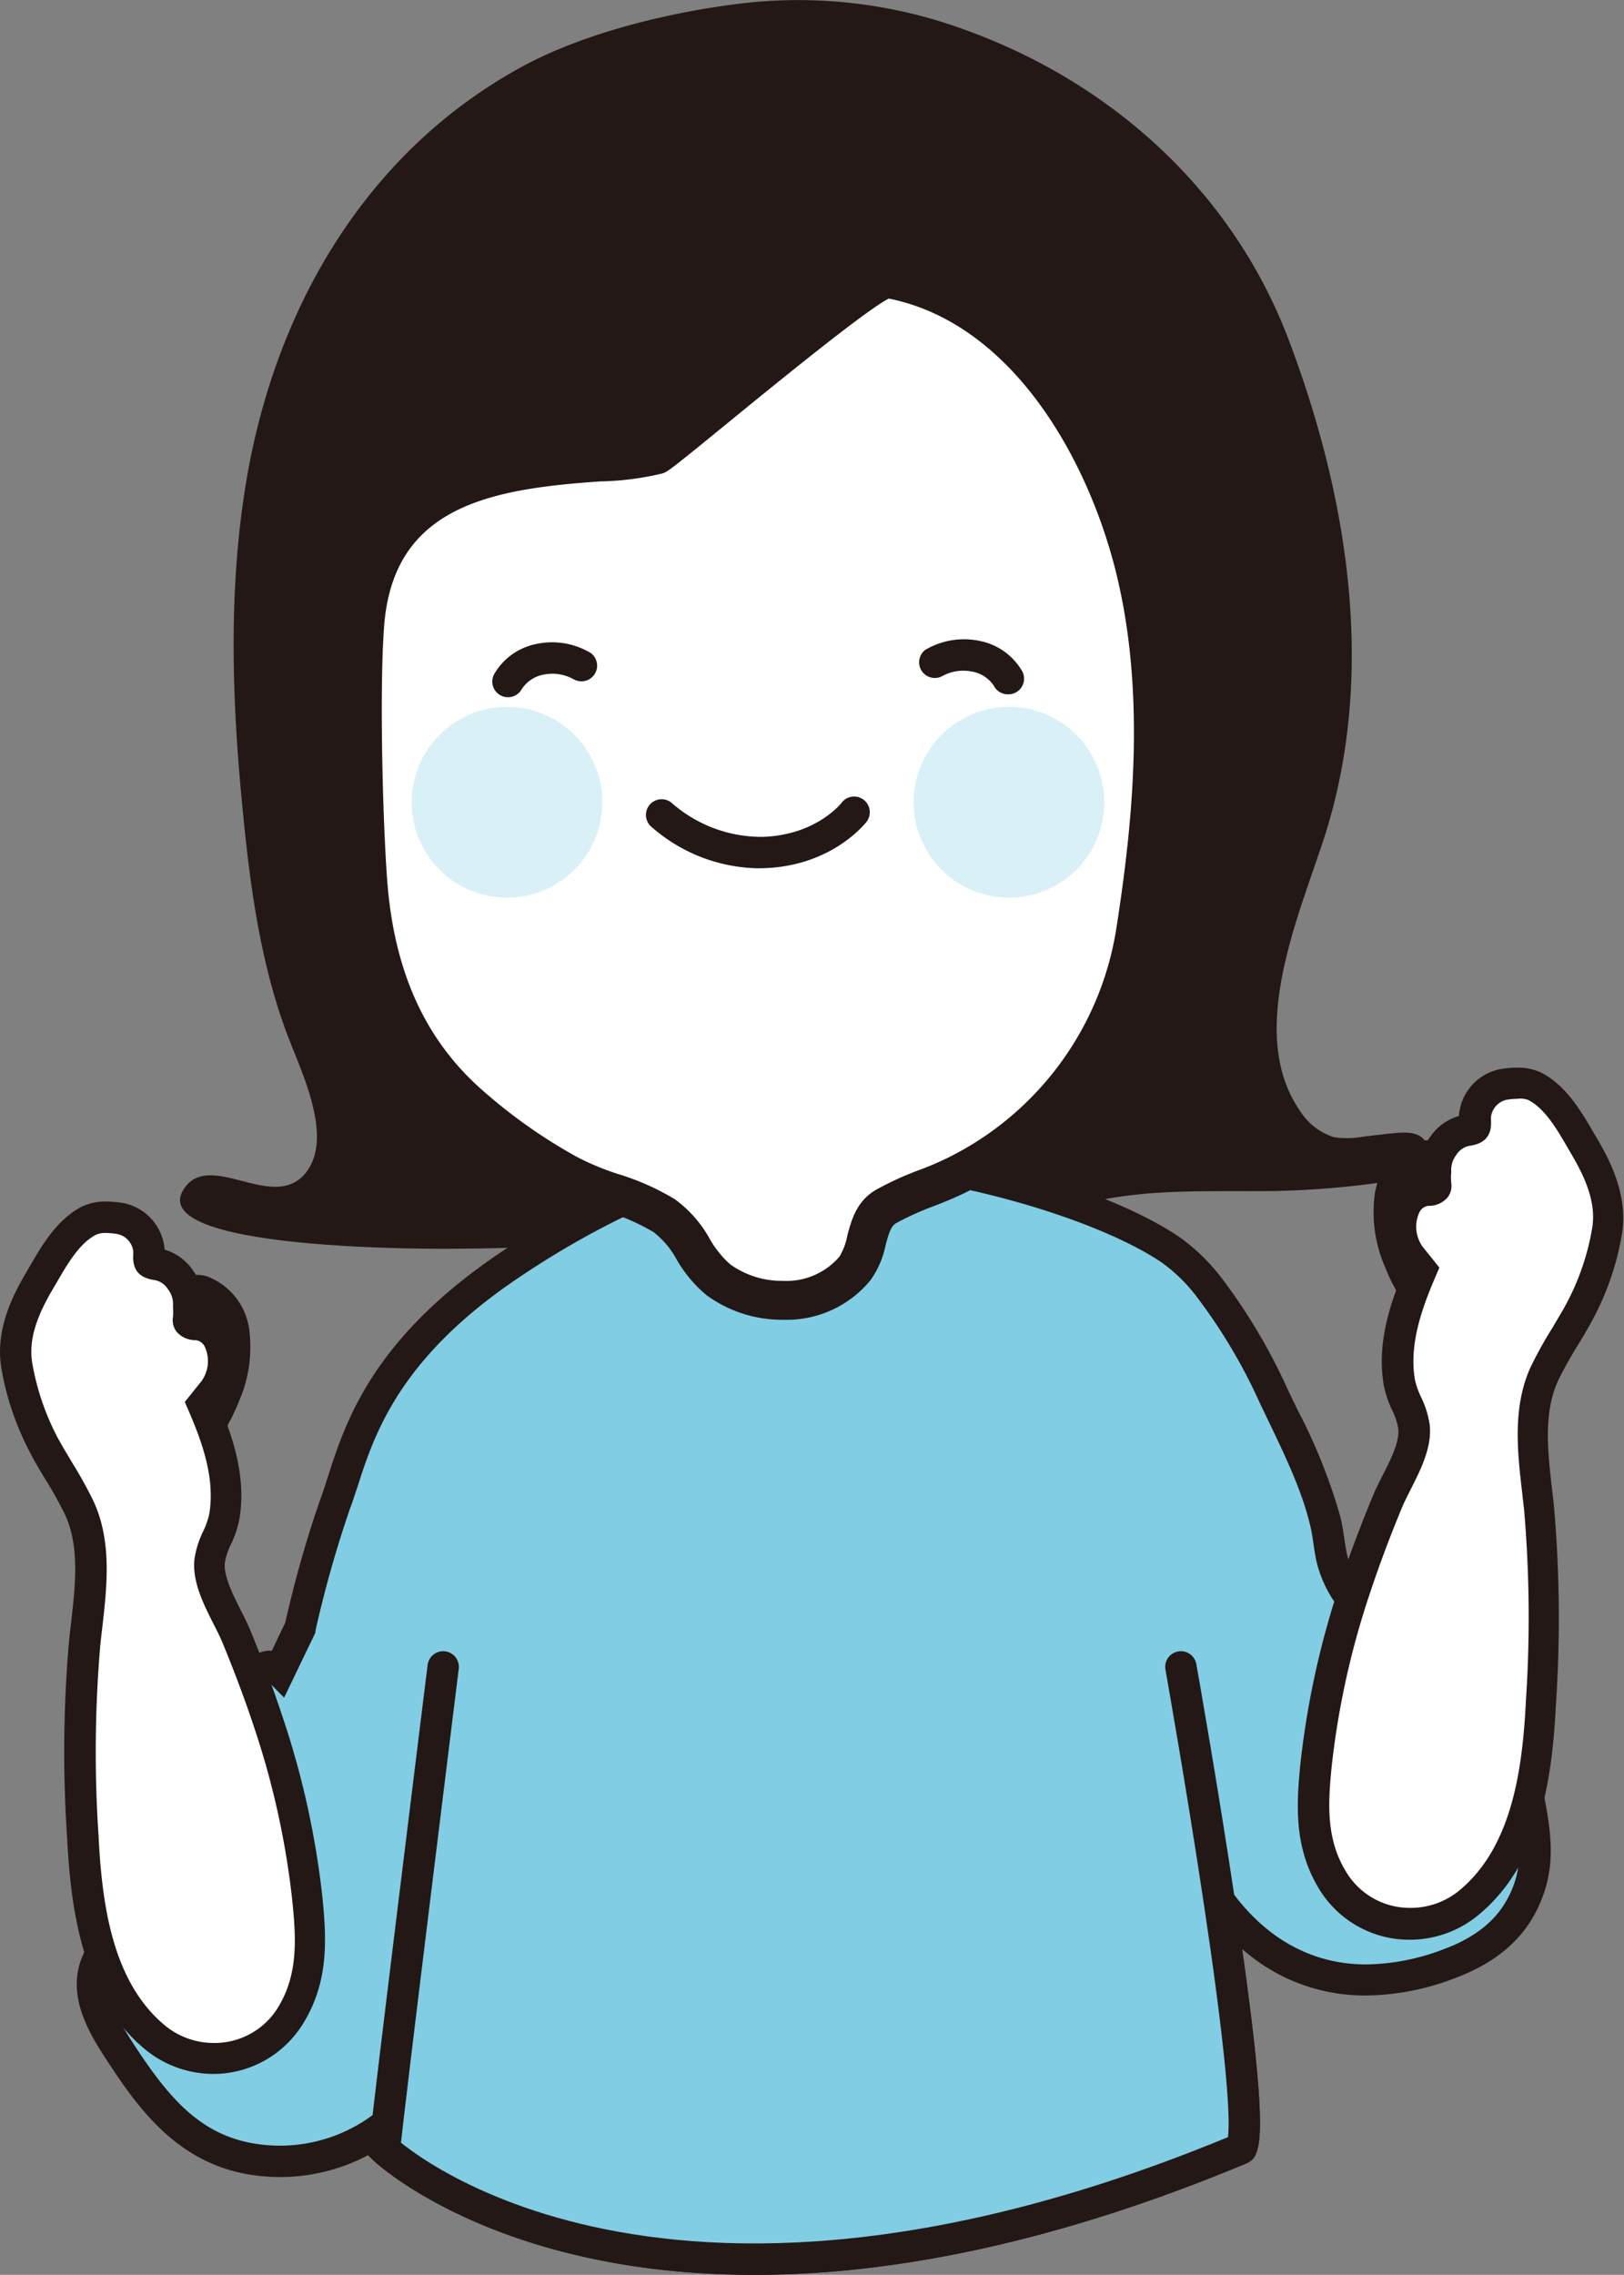 <svg xmlns="http://www.w3.org/2000/svg" viewBox="0 0 207.15 289.99"><rect x="0" y="0" width="207.15" height="289.99" fill="#808080" stroke="none"/><defs><style>.cls-1{fill:#231815;}.cls-2,.cls-3{fill:#81cde4;}.cls-3{stroke:#231815;stroke-linecap:round;stroke-linejoin:round;stroke-width:4px;}.cls-4{fill:#fff;}.cls-5{opacity:0.3;}</style></defs><g id="レイヤー_2" data-name="レイヤー 2"><g id="レイヤー_4" data-name="レイヤー 4"><path class="cls-1" d="M82.3,158.07c-8.45.76-16.94,1.09-25.42,1.12-3.35,0-38.83.05-33.34-7.75,3.39-4.83,11.46,3.23,15.51-2,3.58-4.62-.77-13.12-2.5-17.79-3.64-9.82-4.85-20.32-5.81-30.69-1.2-13.06-1.51-26.36.63-39.34C35,39.54,46.53,19.42,66.59,8.5,74.74,4.07,85.92,1.43,95.08.38A61.7,61.7,0,0,1,122.9,3.73c18.89,6.75,34.33,20.7,41.48,39.59,7.55,19.92,11.2,42.46,4.63,63.15-3.19,10-10.11,25.15-3.2,35.12a7.93,7.93,0,0,0,4.37,3.38,11.55,11.55,0,0,0,3.71-.07c1.4-.17,2.81-.35,4.21-.47,1.16-.1,2.63-.15,3.49.79a2.77,2.77,0,0,1-.37,3.79c-1.19,1.19-3.09,1.46-4.67,1.67a114.22,114.22,0,0,1-14.07,1.15c-4.81.06-9.62-.08-14.43.2a59.1,59.1,0,0,0-8,1c-8.66,1.71-17.17,4.52-26.09,4.41-10.47-.11-20.4-.38-30.85.59Z"/></g><g id="レイヤー_5" data-name="レイヤー 5"><path class="cls-2" d="M195,229.36l-22.56-25.57a13.46,13.46,0,0,1-2.59-5.4c-.31-1.52-.43-3.1-.8-4.6-1.37-5.53-4.16-10.77-6.58-15.89a72.64,72.64,0,0,0-8.06-13.59,23.27,23.27,0,0,0-5.14-5.06c-10.34-7-35-13.62-54.16-11.88,0,0-13.15,2.25-30.77,14.35s-19.19,23.62-21.56,29.95a146.13,146.13,0,0,0-4.47,15.8L35.67,213s-2-2.07-3.12,1.6-19.38,34-19.64,34.47c-2.81,4.67.25,9.24,2.85,13.18,3.87,5.87,8.17,11.22,15.4,12.8a21.62,21.62,0,0,0,17.4-3.68l.84-.65c-.19,1.72-.32,2.88-.35,3.28,0,0,33.41,31.5,109.06,0,1.64-.68-.28-16.33-2.59-31.68,4.31,5.94,13.43,13.9,29.24,8.07,4.74-1.75,8.4-4.51,10.18-9.39C196.38,237.08,195.76,233.33,195,229.36Z"/><path class="cls-1" d="M96.21,290C63.48,290,48.3,276,47.67,275.45l-.69-.66v-.07A24,24,0,0,1,30.73,277c-8.24-1.81-12.91-8-16.64-13.66l-.07-.1c-2.64-4-6.26-9.5-2.82-15.21,9.17-15.25,18.78-31.81,19.43-34,.93-3.14,2.76-3.61,3.77-3.61h.28l1.72-3.61A142.92,142.92,0,0,1,40.9,191c.3-.8.6-1.74.92-2.73,2.21-6.9,5.56-17.31,21.38-28.17,17.77-12.2,31-14.58,31.56-14.68l.16,0c2.1-.19,4.33-.28,6.62-.28,19,0,39.72,6.36,48.84,12.51a25.11,25.11,0,0,1,5.6,5.48,73.25,73.25,0,0,1,8.28,14l1.22,2.54a71.2,71.2,0,0,1,5.5,13.73c.23.94.37,1.88.5,2.78.1.64.19,1.27.32,1.89a11.58,11.58,0,0,0,2.13,4.48L196.49,228l.36.41.11.54c.85,4.41,1.43,8.42-.14,12.7-1.81,5-5.53,8.42-11.37,10.57a32.22,32.22,0,0,1-11.17,2.16h0a23.6,23.6,0,0,1-15.84-5.93c3.69,26,2.17,26.64.44,27.36C136.32,285.23,115.24,290,96.21,290ZM51.14,273.15C54.44,275.77,69,286,96.21,286c18.31,0,38.64-4.56,60.44-13.56.22-1.58.24-7.55-3.11-29.82l-1.21-8.09,4.81,6.62c3.08,4.23,8.55,9.27,17.14,9.27h0a28.42,28.42,0,0,0,9.79-1.91c4.73-1.74,7.59-4.35,9-8.19,1.16-3.18.76-6.32.06-10l-22.2-25.16a15.47,15.47,0,0,1-3.05-6.32c-.14-.7-.25-1.4-.35-2.11s-.25-1.65-.44-2.41c-1.08-4.42-3.18-8.76-5.21-13-.41-.86-.83-1.72-1.23-2.57a69.43,69.43,0,0,0-7.83-13.21,20.88,20.88,0,0,0-4.68-4.63c-8.43-5.68-28.64-11.82-46.6-11.82-2.14,0-4.21.09-6.17.26-1,.2-13.55,2.79-29.91,14-14.69,10.08-17.78,19.72-19.83,26.09-.34,1-.65,2-1,2.91a146.16,146.16,0,0,0-4.39,15.53l0,.23-4,8.3-1.65-1.67c0,.11-.09.24-.13.39-1.06,3.56-15.44,27.62-19.83,34.91-2,3.34-.22,6.51,2.72,11l.07.1c4.21,6.38,8,10.61,14.15,11.95a19.9,19.9,0,0,0,15.79-3.34c.24-.17.48-.36.73-.55l3.84-3-.55,4.71C51.29,271.84,51.2,272.59,51.14,273.15Z"/><path class="cls-3" d="M56.53,212.49s-7.2,58-7.48,61.5c0,0,33.41,31.5,109.06,0,3.24-1.35-7.48-61.5-7.48-61.5"/></g><g id="レイヤー_3" data-name="レイヤー 3"><path class="cls-1" d="M20.07,165.74c-.3-1.07,5-1.4,5.62-1.22a6.47,6.47,0,0,1,4.13,5.1,15.45,15.45,0,0,1-1.17,8.21c-.8,2.09-2.29,4.1-2.44,6.38C26,186.76,20.09,165.81,20.07,165.74Z"/><path class="cls-1" d="M26.13,186.43c-1.78,0-2.26,0-8-20.14a2.32,2.32,0,0,1,.39-2c1.21-1.59,4.92-1.77,6.46-1.77a4.6,4.6,0,0,1,1.29.14,8.42,8.42,0,0,1,5.5,6.67,17.3,17.3,0,0,1-1.27,9.27c-.3.78-.67,1.51-1,2.23a10.12,10.12,0,0,0-1.3,3.56A2.11,2.11,0,0,1,26.13,186.43Zm-3.7-19.73c1.24,4.32,2.58,8.81,3.62,12,.28-.56.54-1.1.74-1.62A13.52,13.52,0,0,0,27.85,170a4.53,4.53,0,0,0-2.62-3.49H25A17.29,17.29,0,0,0,22.43,166.7Z"/><path class="cls-4" d="M83.67,58c-7.45,2.36-35.34-2.37-37.16,21.62-.61,8.1-.21,24.45.37,32.56.78,10.9,4.33,20.86,12.58,28.31a70.9,70.9,0,0,0,13,9.24c3.91,2.16,8.6,2.84,12.29,5.27,3.13,2.06,4,5.92,6.91,8.15,4.86,3.71,13.47,3.68,17.42-1.45,1.87-2.43,1.24-6.32,4-7.9,3-1.74,6.2-2.57,9-4a42,42,0,0,0,22.84-31.37c2.42-15.63,3.66-32.06-.52-47.48-4-14.87-14.3-32.44-31.13-35.45C111,35.1,84.72,57.65,83.67,58Z"/><path class="cls-1" d="M99.88,168.24h0a16.31,16.31,0,0,1-9.75-3.13,16.66,16.66,0,0,1-3.82-4.55,11.07,11.07,0,0,0-2.94-3.49,27.7,27.7,0,0,0-6.08-2.66,38.2,38.2,0,0,1-6.05-2.52,72.63,72.63,0,0,1-13.46-9.56c-8-7.21-12.48-17.3-13.39-30-.58-8.11-1-24.56-.37-32.93,1.58-20.92,21.49-22.29,32.19-23a44.48,44.48,0,0,0,6.44-.71c.89-.65,3.91-3.11,6.84-5.5C107.64,35.36,111.18,33,113.2,33l.5,0c17.83,3.19,28.79,21.34,33.11,37.26,4.57,16.84,2.71,34.77.58,48.51A44.38,44.38,0,0,1,123.2,152c-1.32.66-2.68,1.2-4,1.72a35.55,35.55,0,0,0-4.9,2.21c-.66.38-.94,1.32-1.34,2.82a11.83,11.83,0,0,1-1.91,4.43A13.84,13.84,0,0,1,99.88,168.24ZM113.37,38.06c-2.93,1.47-14.87,11.22-20.72,16-7.19,5.87-7.5,6.09-8.22,6.31a37,37,0,0,1-7.88,1C62.7,62.33,50.17,64.45,49,79.79c-.61,8-.19,24.42.37,32.19.82,11.52,4.67,20.23,11.76,26.64a67.37,67.37,0,0,0,12.53,8.9,34.12,34.12,0,0,0,5.27,2.17,31.51,31.51,0,0,1,7.17,3.2,15.55,15.55,0,0,1,4.41,5,12.63,12.63,0,0,0,2.64,3.29,11.29,11.29,0,0,0,6.72,2.1,8.91,8.91,0,0,0,7.21-3.09,8.06,8.06,0,0,0,1-2.68c.53-2,1.19-4.42,3.68-5.85a39.7,39.7,0,0,1,5.55-2.53,38.73,38.73,0,0,0,3.59-1.54A39.42,39.42,0,0,0,142.45,118c2.06-13.26,3.86-30.51-.46-46.44C138.12,57.32,128.58,41.12,113.37,38.06Z"/><path class="cls-4" d="M5.52,184.08a33.7,33.7,0,0,1-3.38-10c-.63-3.8.93-7.44,2.82-10.64,1.63-2.77,3.44-6.33,6.44-7.83,1.49-.75,4-.23,4-.23a4.53,4.53,0,0,1,3.52,4c.05,1.34-.34,1.64,1,1.83a4.47,4.47,0,0,1,3,2,5.15,5.15,0,0,1,1,3.24,8.6,8.6,0,0,1,0,1.76c-.13.75,1,.61,1.51.76a3.5,3.5,0,0,1,2.36,1.88,6.29,6.29,0,0,1-.92,6.86l-1.11,1.38c1.95,4.51,3.63,9.34,2.78,14.32-.33,2-1.67,3.68-1.87,5.65-.32,3.08,2.27,6.82,3.41,9.57,1.47,3.55,2.84,7.15,4.05,10.8a106.84,106.84,0,0,1,5,22.68c.55,5.35.73,10.34-2.25,15a11.73,11.73,0,0,1-17.21,2.62c-7.45-6.13-8.8-16.66-9.25-25.69a161.48,161.48,0,0,1,.24-24.59c.58-5.62,1.79-12-.74-17.34-1.18-2.49-2.78-4.85-4.13-7.26Z"/><path class="cls-1" d="M27.27,264.38a13.75,13.75,0,0,1-8.72-3.1c-7.93-6.52-9.5-17.38-10-27.14a163.67,163.67,0,0,1,.25-24.89c.08-.74.16-1.5.25-2.26.56-4.86,1.15-9.89-.8-14a50.7,50.7,0,0,0-2.51-4.48c-.53-.89-1.06-1.77-1.56-2.67L3.75,185A35.82,35.82,0,0,1,.17,174.39c-.79-4.75,1.37-9.12,3.07-12l.52-.9c1.57-2.71,3.53-6.09,6.74-7.7a6.85,6.85,0,0,1,3.07-.62,13.29,13.29,0,0,1,2.25.21A6.56,6.56,0,0,1,21,159.3v0A6.64,6.64,0,0,1,24.65,162,6.94,6.94,0,0,1,26,166.08v.2c0,.27,0,.52,0,.75h0a5.42,5.42,0,0,1,3.58,2.88,8.21,8.21,0,0,1-1.13,9l-.36.45c1.85,4.47,3.3,9.27,2.44,14.33a13.62,13.62,0,0,1-1.05,3.14,8.66,8.66,0,0,0-.8,2.38c-.17,1.67,1,4,2,6,.45.89.88,1.74,1.22,2.55,1.6,3.87,2.94,7.45,4.09,10.94a109.05,109.05,0,0,1,5.13,23.11c.57,5.58.8,11-2.56,16.31A13.45,13.45,0,0,1,27.27,264.38Zm-13.7-107.2a2.91,2.91,0,0,0-1.28.2c-2.14,1.07-3.7,3.76-5.07,6.13l-.54.92c-2.22,3.76-3,6.63-2.57,9.3a32.16,32.16,0,0,0,3.18,9.42c.13.25.26.49.4.73.48.86,1,1.7,1.5,2.55a53.72,53.72,0,0,1,2.69,4.84c2.44,5.16,1.76,11,1.17,16.18-.09.75-.18,1.49-.25,2.21A159.49,159.49,0,0,0,12.57,234c.44,8.88,1.79,18.71,8.52,24.24a9.76,9.76,0,0,0,6.18,2.19,9.48,9.48,0,0,0,8.07-4.33c2.67-4.21,2.46-8.72,1.95-13.76A104.93,104.93,0,0,0,32.35,220c-1.13-3.4-2.44-6.89-4-10.67-.28-.67-.67-1.45-1.09-2.27-1.29-2.55-2.75-5.43-2.46-8.27a12,12,0,0,1,1.11-3.57,10.32,10.32,0,0,0,.78-2.21c.75-4.46-.82-9-2.64-13.19l-.48-1.1,1.86-2.32a4.36,4.36,0,0,0,.71-4.68,1.49,1.49,0,0,0-1.15-.88l-.18,0a3.18,3.18,0,0,1-2.3-1.09,2.46,2.46,0,0,1-.44-1.91h0a11,11,0,0,0,0-1.27l0-.21a3,3,0,0,0-.64-2,2.53,2.53,0,0,0-1.66-1.17c-2-.27-2.86-1.28-2.78-3.17a5.07,5.07,0,0,0,0-.57A2.56,2.56,0,0,0,15,157.32,8.77,8.77,0,0,0,13.57,157.18Z"/><path class="cls-1" d="M187.08,148.63c.3-1.07-5-1.4-5.62-1.21a6.47,6.47,0,0,0-4.13,5.09,15.55,15.55,0,0,0,1.17,8.21c.81,2.09,2.29,4.1,2.44,6.38C181.11,169.66,187.06,148.7,187.08,148.63Z"/><path class="cls-1" d="M181.09,169.32H181a2.11,2.11,0,0,1-2.07-2.08,10.26,10.26,0,0,0-1.29-3.57,24,24,0,0,1-1-2.23,17.4,17.4,0,0,1-1.27-9.27,8.41,8.41,0,0,1,5.51-6.67,4.64,4.64,0,0,1,1.28-.13c1.54,0,5.26.17,6.46,1.76a2.34,2.34,0,0,1,.4,2C183.34,169.06,182.85,169.32,181.09,169.32Zm.83-19.95a4.52,4.52,0,0,0-2.61,3.49,13.41,13.41,0,0,0,1.06,7.14c.2.52.46,1.06.74,1.62,1-3,2.24-7.23,3.62-12a17.46,17.46,0,0,0-2.58-.22Z"/><path class="cls-4" d="M201.63,167A33.42,33.42,0,0,0,205,157c.63-3.8-.93-7.44-2.82-10.64-1.63-2.77-3.44-6.33-6.43-7.83-1.5-.75-4-.23-4-.23a4.54,4.54,0,0,0-3.53,4c0,1.34.35,1.64-1,1.83a4.49,4.49,0,0,0-3,2,5.23,5.23,0,0,0-1,3.24,8.6,8.6,0,0,0,0,1.76c.13.75-1,.61-1.5.76a3.52,3.52,0,0,0-2.37,1.88,6.29,6.29,0,0,0,.92,6.86l1.11,1.38c-1.94,4.51-3.62,9.34-2.78,14.32.34,2,1.67,3.68,1.87,5.65.32,3.08-2.27,6.82-3.41,9.57-1.47,3.55-2.83,7.15-4,10.8a106.86,106.86,0,0,0-5,22.68c-.54,5.35-.73,10.34,2.26,15a11.72,11.72,0,0,0,17.2,2.62c7.46-6.13,8.81-16.66,9.26-25.69a162.78,162.78,0,0,0-.25-24.59c-.57-5.62-1.78-12,.74-17.34,1.18-2.49,2.78-4.85,4.13-7.26Z"/><path class="cls-1" d="M179.89,247.27h0a13.45,13.45,0,0,1-11.45-6.18c-3.36-5.29-3.13-10.73-2.56-16.31A109.67,109.67,0,0,1,171,201.67c1.16-3.49,2.5-7.07,4.1-10.94.33-.81.76-1.65,1.21-2.55,1.05-2.05,2.23-4.38,2.05-6.05a8.61,8.61,0,0,0-.79-2.38,13.62,13.62,0,0,1-1.06-3.14c-.86-5.06.59-9.86,2.44-14.33l-.36-.45a8.23,8.23,0,0,1-1.13-9,5.44,5.44,0,0,1,3.58-2.88h0c0-.23,0-.48,0-.75l0-.2a6.8,6.8,0,0,1,1.37-4.05,6.62,6.62,0,0,1,3.68-2.68v-.05a6.55,6.55,0,0,1,5.13-5.9,12,12,0,0,1,2.26-.22,6.85,6.85,0,0,1,3.07.62c3.21,1.61,5.17,5,6.74,7.7l.53.9c1.69,2.87,3.85,7.24,3.07,12a35.56,35.56,0,0,1-3.59,10.62l-.44.82c-.5.9-1,1.78-1.57,2.66-.92,1.54-1.79,3-2.5,4.49-1.95,4.13-1.37,9.15-.81,14,.09.77.18,1.52.25,2.26a163.8,163.8,0,0,1,.25,24.9c-.48,9.76-2,20.61-10,27.13A13.72,13.72,0,0,1,179.89,247.27Zm13.69-107.2a8.32,8.32,0,0,0-1.47.14,2.57,2.57,0,0,0-1.92,2.12,5.07,5.07,0,0,0,0,.57c.08,1.89-.8,2.9-2.78,3.17a2.55,2.55,0,0,0-1.66,1.17,3.1,3.1,0,0,0-.64,2v.21a7.6,7.6,0,0,0,0,1.31,2.45,2.45,0,0,1-.45,1.87,3.15,3.15,0,0,1-2.3,1.09,1.46,1.46,0,0,0-.22,0,1.49,1.49,0,0,0-1.11.87,4.36,4.36,0,0,0,.71,4.68l1.86,2.32-.47,1.1c-1.82,4.22-3.4,8.73-2.65,13.19a10.32,10.32,0,0,0,.78,2.21,12,12,0,0,1,1.11,3.57c.3,2.84-1.17,5.72-2.46,8.27-.41.82-.81,1.6-1.09,2.27-1.56,3.78-2.87,7.27-4,10.67a105,105,0,0,0-4.95,22.25c-.51,5-.72,9.55,2,13.76a9.47,9.47,0,0,0,8.07,4.33h0a9.75,9.75,0,0,0,6.17-2.19c6.73-5.53,8.09-15.36,8.53-24.24a160.8,160.8,0,0,0-.23-24.29c-.08-.72-.17-1.46-.25-2.21-.6-5.17-1.28-11,1.16-16.18a53.79,53.79,0,0,1,2.7-4.84c.51-.85,1-1.69,1.5-2.55l.39-.73a31.49,31.49,0,0,0,3.18-9.42c.44-2.67-.35-5.53-2.57-9.3l-.54-.92c-1.37-2.37-2.93-5.06-5.07-6.13A2.86,2.86,0,0,0,193.58,140.07Z"/><g class="cls-5"><circle class="cls-2" cx="64.67" cy="102.28" r="12.16" transform="translate(-49.73 141.72) rotate(-76.72)"/><circle class="cls-2" cx="128.69" cy="102.28" r="12.16" transform="translate(-29.48 57.52) rotate(-22.68)"/></g></g><g id="レイヤー_2-2" data-name="レイヤー 2"><path class="cls-1" d="M96.79,110.69A21.17,21.17,0,0,1,83,105.32a2,2,0,0,1,2.79-2.87,17.36,17.36,0,0,0,11.57,4.23c6.7-.25,9.89-4.19,10-4.36a2,2,0,0,1,3.17,2.44c-.18.23-4.39,5.6-13,5.91Z"/><path class="cls-1" d="M128.56,88.51a2,2,0,0,1-1.8-1.11A4.24,4.24,0,0,0,124,85.61a5.63,5.63,0,0,0-3.87.61A2,2,0,0,1,118,82.86a9.69,9.69,0,0,1,7-1.15,8.06,8.06,0,0,1,5.41,3.9,2,2,0,0,1-.89,2.69A2,2,0,0,1,128.56,88.51Z"/><path class="cls-1" d="M64.8,88.88a2,2,0,0,1-.92-.22A2,2,0,0,1,63,86a8,8,0,0,1,5.42-3.91,9.58,9.58,0,0,1,6.94,1.16,2,2,0,0,1-2.17,3.35A5.6,5.6,0,0,0,69.33,86a4.26,4.26,0,0,0-2.76,1.82A2,2,0,0,1,64.8,88.88Z"/></g></g></svg>